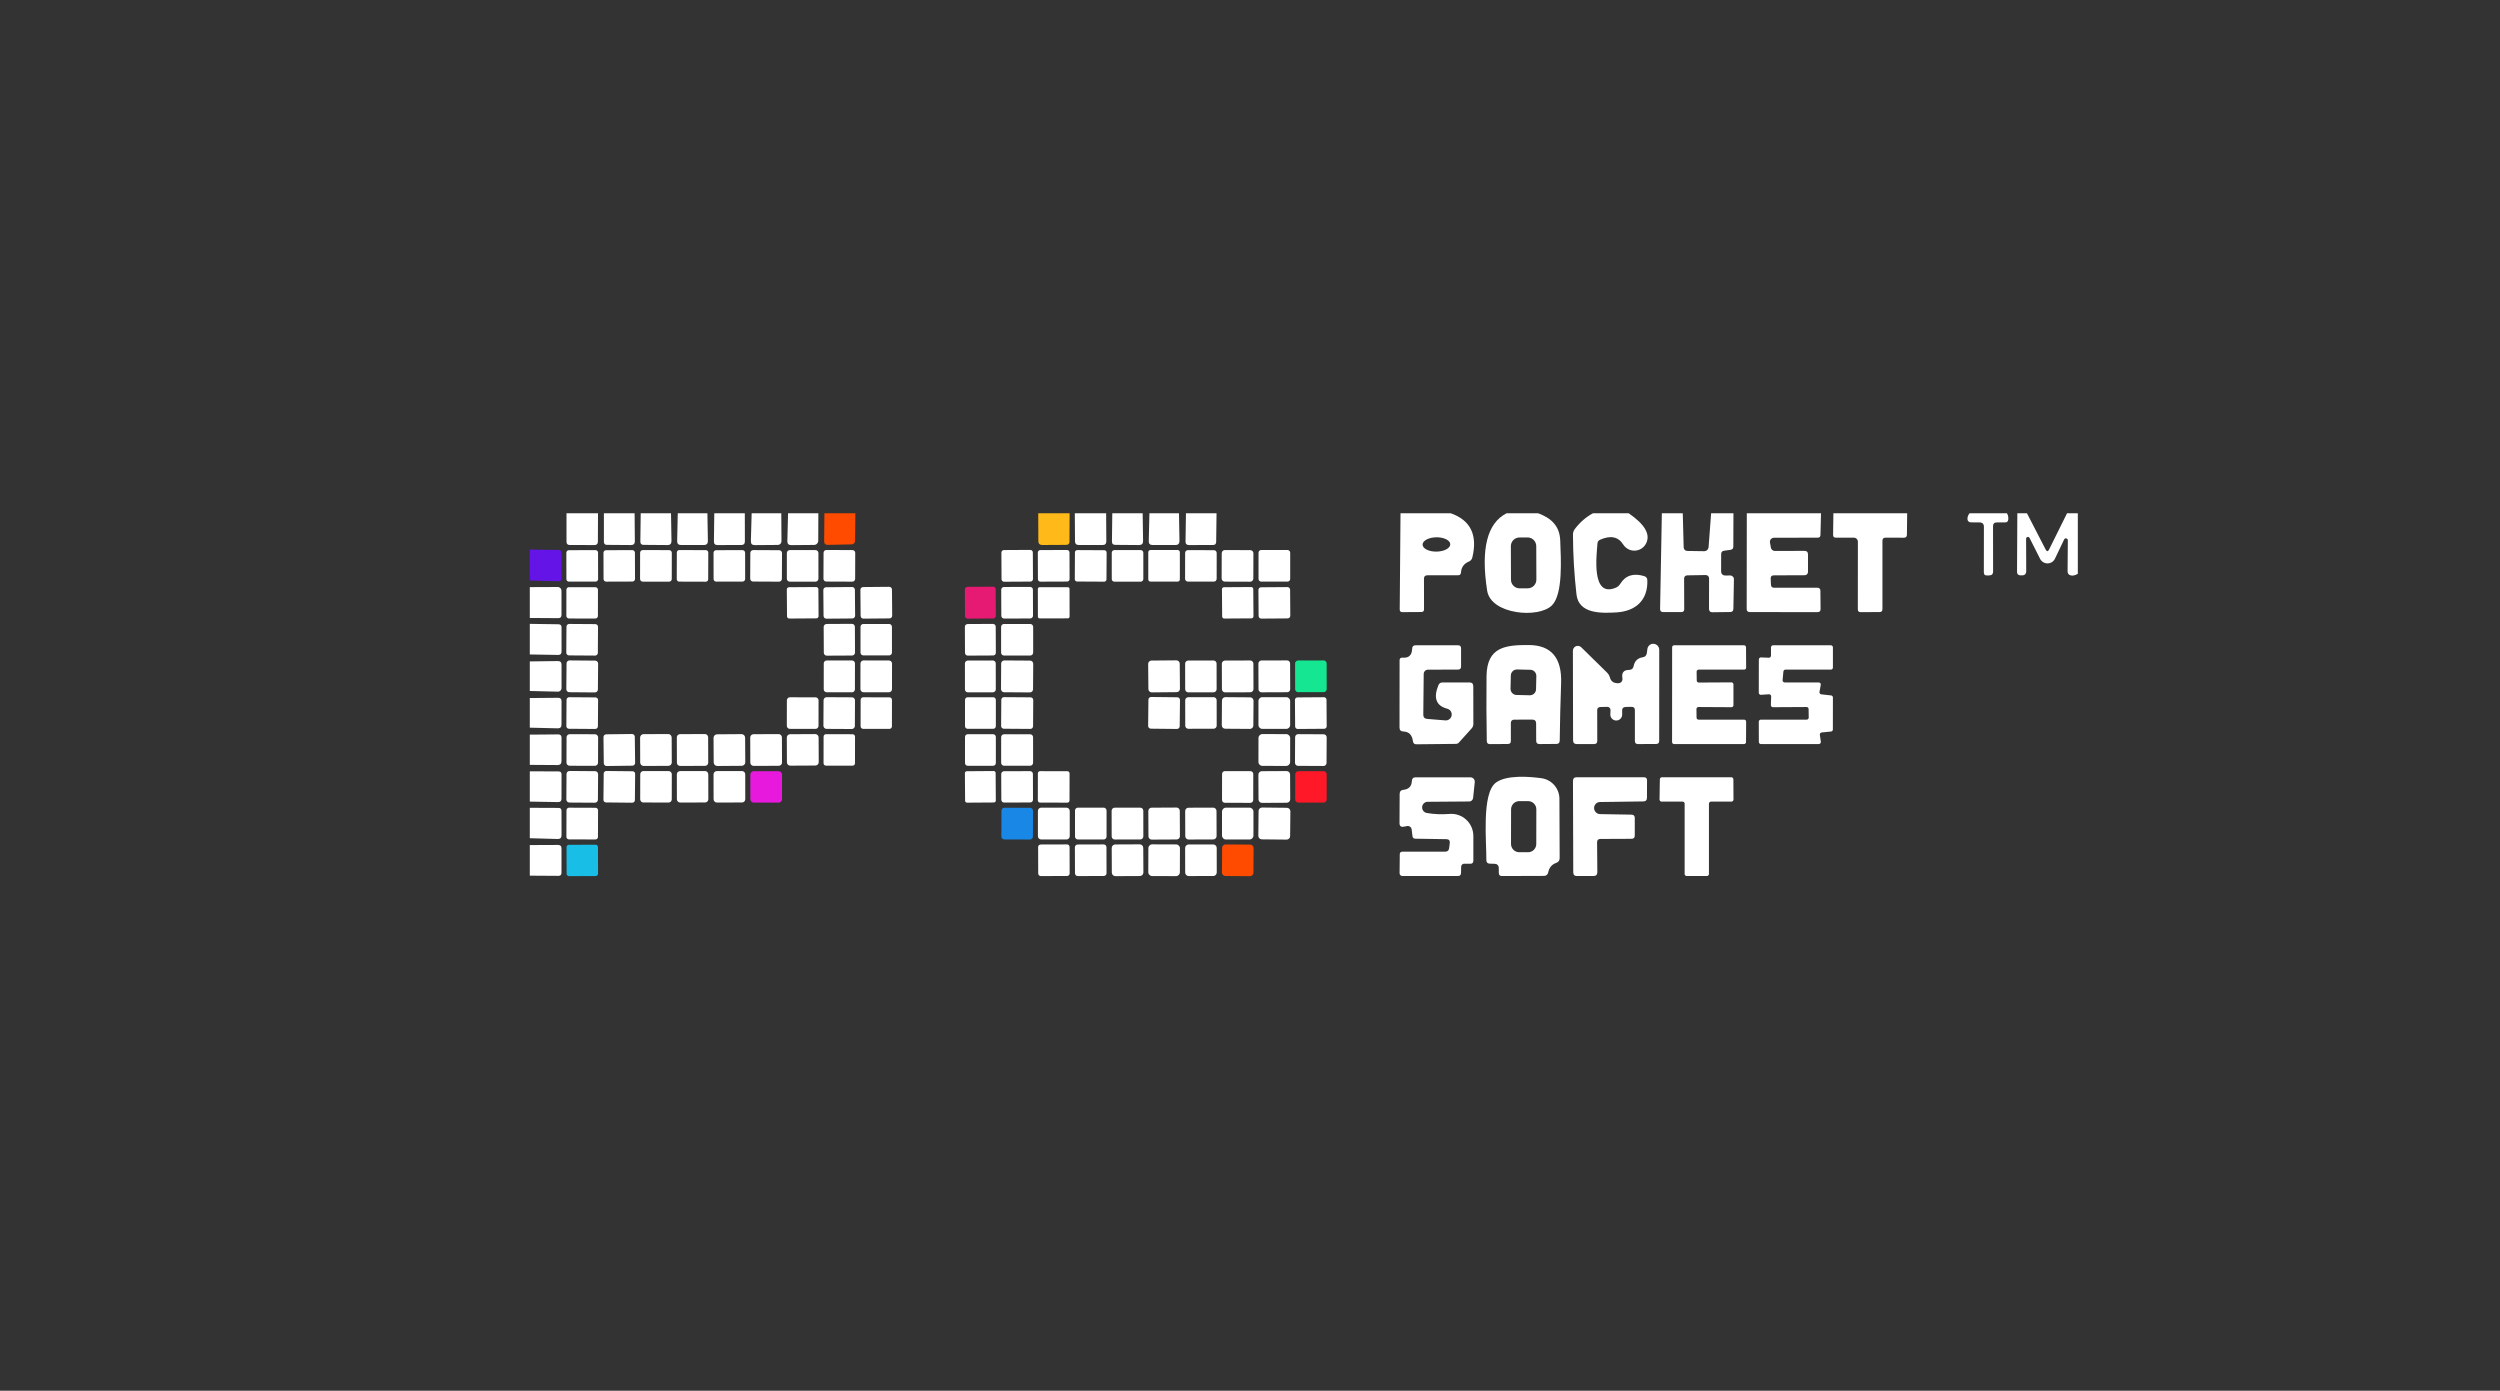 <svg width="151" height="84" viewBox="0 0 151 84" fill="none" xmlns="http://www.w3.org/2000/svg">
<rect x="0" y="0" width="151" height="84" fill="#333333" stroke="none"/>
<g clip-path="url(#clip0_75_23785)">
<path d="M34.217 31H36.12L36.112 32.712C36.112 32.852 36.043 32.921 35.904 32.921L34.41 32.918C34.281 32.915 34.217 32.85 34.217 32.723V31Z" fill="white"/>
<path d="M36.475 31H38.33L38.345 32.683C38.347 32.842 38.269 32.921 38.111 32.921L36.664 32.91C36.538 32.91 36.475 32.847 36.475 32.72V31Z" fill="white"/>
<path d="M38.699 31H40.529L40.558 32.672C40.56 32.841 40.479 32.924 40.313 32.921L38.874 32.91C38.74 32.91 38.674 32.843 38.677 32.709L38.699 31Z" fill="white"/>
<path d="M40.937 31H42.727L42.756 32.668C42.761 32.835 42.679 32.918 42.511 32.918H41.13C40.975 32.918 40.898 32.839 40.9 32.683L40.937 31Z" fill="white"/>
<path d="M43.143 31H44.987L44.991 32.698C44.991 32.844 44.918 32.918 44.772 32.918L43.337 32.921C43.191 32.921 43.119 32.849 43.121 32.705L43.143 31Z" fill="white"/>
<path d="M45.4 31H47.19L47.201 32.69C47.201 32.75 47.178 32.806 47.137 32.849C47.096 32.89 47.04 32.914 46.982 32.914L45.59 32.925C45.427 32.927 45.348 32.846 45.353 32.679L45.4 31Z" fill="white"/>
<path d="M47.599 31H49.429L49.422 32.661C49.421 32.728 49.394 32.793 49.346 32.84C49.298 32.888 49.234 32.914 49.166 32.914L47.789 32.925C47.631 32.925 47.553 32.846 47.556 32.687L47.599 31Z" fill="white"/>
<path d="M49.794 31H51.664L51.646 32.668C51.646 32.724 51.624 32.778 51.585 32.817C51.546 32.857 51.493 32.88 51.438 32.881L49.998 32.91C49.852 32.913 49.779 32.839 49.779 32.69L49.794 31Z" fill="#FF4B00"/>
<path d="M62.709 31H64.605L64.597 32.709C64.597 32.843 64.53 32.91 64.396 32.91L62.957 32.918C62.797 32.918 62.716 32.837 62.716 32.676L62.709 31Z" fill="#FFB919"/>
<path d="M64.919 31H66.811L66.822 32.694C66.822 32.843 66.748 32.918 66.599 32.918H65.16C65.007 32.918 64.93 32.841 64.93 32.687L64.919 31Z" fill="white"/>
<path d="M67.183 31H69.017L69.042 32.672C69.047 32.838 68.966 32.921 68.797 32.921L67.362 32.91C67.226 32.91 67.159 32.843 67.161 32.709L67.183 31Z" fill="white"/>
<path d="M69.425 31H71.211L71.24 32.668C71.243 32.835 71.161 32.918 70.996 32.918H69.615C69.457 32.918 69.38 32.839 69.385 32.683L69.425 31Z" fill="white"/>
<path d="M71.631 31H73.479L73.457 32.727C73.455 32.854 73.39 32.918 73.264 32.918L71.817 32.921C71.674 32.921 71.603 32.849 71.606 32.705L71.631 31Z" fill="white"/>
<path d="M84.591 31H87.622C88.82 31.42 89.256 32.31 88.93 33.669C88.9 33.789 88.83 33.872 88.718 33.919C88.423 34.041 88.265 34.262 88.243 34.582C88.233 34.692 88.174 34.747 88.064 34.747H86.219C86.078 34.747 86.008 34.818 86.008 34.96L86.011 36.801C86.011 36.911 85.957 36.966 85.847 36.966L84.704 36.973C84.594 36.973 84.541 36.918 84.543 36.808L84.591 31ZM87.596 32.873C87.596 32.816 87.573 32.76 87.53 32.708C87.488 32.656 87.425 32.609 87.347 32.571C87.269 32.531 87.176 32.501 87.075 32.48C86.973 32.46 86.864 32.45 86.754 32.452C86.644 32.454 86.536 32.466 86.434 32.489C86.333 32.513 86.242 32.546 86.164 32.587C86.087 32.628 86.026 32.677 85.985 32.73C85.944 32.783 85.923 32.84 85.924 32.896C85.924 32.953 85.947 33.009 85.99 33.061C86.032 33.113 86.095 33.16 86.173 33.199C86.251 33.238 86.344 33.269 86.445 33.289C86.547 33.309 86.656 33.319 86.766 33.317C86.876 33.316 86.984 33.303 87.086 33.28C87.187 33.257 87.279 33.224 87.356 33.182C87.433 33.141 87.494 33.093 87.535 33.039C87.576 32.986 87.597 32.93 87.596 32.873Z" fill="white"/>
<path d="M91 31H92.903C93.681 31.29 94.21 31.755 94.239 32.668C94.28 33.779 94.411 35.884 93.739 36.562C92.928 37.373 90.047 37.116 89.824 35.675C89.432 33.155 89.824 31.596 91 31ZM92.79 32.985C92.789 32.916 92.776 32.848 92.749 32.784C92.723 32.721 92.684 32.663 92.635 32.614C92.587 32.566 92.529 32.528 92.466 32.501C92.402 32.475 92.334 32.462 92.266 32.462L91.776 32.464C91.638 32.464 91.505 32.52 91.407 32.619C91.31 32.717 91.255 32.851 91.256 32.99L91.263 35.014C91.263 35.083 91.277 35.151 91.303 35.215C91.33 35.278 91.368 35.336 91.417 35.384C91.466 35.433 91.523 35.471 91.587 35.497C91.65 35.523 91.718 35.537 91.787 35.536L92.276 35.535C92.415 35.534 92.547 35.479 92.645 35.38C92.743 35.281 92.797 35.148 92.797 35.009L92.79 32.985Z" fill="white"/>
<path d="M96.219 31H98.371C99.347 31.67 99.699 32.276 99.426 32.819C99.363 32.945 99.267 33.053 99.15 33.13C99.031 33.207 98.895 33.252 98.754 33.259C98.614 33.266 98.473 33.235 98.348 33.17C98.223 33.105 98.117 33.008 98.042 32.888C97.745 32.417 97.28 32.32 96.647 32.599C96.547 32.643 96.493 32.72 96.486 32.83C96.439 33.512 96.092 36.126 97.589 35.499C97.706 35.45 97.797 35.372 97.863 35.264C98.175 34.758 98.654 34.602 99.302 34.795C99.431 34.832 99.497 34.917 99.499 35.052C99.539 36.229 98.82 36.911 97.651 36.988C96.713 37.046 95.35 37.083 95.219 35.899C95.082 34.698 95.012 33.497 95.007 32.294C95.007 32.17 95.043 32.057 95.116 31.957C95.428 31.544 95.796 31.225 96.219 31Z" fill="white"/>
<path d="M100.376 31H101.639L101.694 33.064C101.695 33.12 101.718 33.174 101.757 33.214C101.797 33.253 101.85 33.276 101.906 33.277L102.929 33.292C102.996 33.293 103.062 33.268 103.112 33.222C103.162 33.177 103.193 33.114 103.199 33.046L103.352 31H104.7L104.693 33.013C104.693 33.13 104.634 33.196 104.517 33.211L104.141 33.262C104.019 33.277 103.958 33.345 103.958 33.468L103.955 34.487C103.955 34.67 104.046 34.762 104.229 34.762L104.503 34.758C104.533 34.758 104.562 34.764 104.59 34.776C104.618 34.788 104.643 34.805 104.664 34.826C104.685 34.848 104.702 34.873 104.713 34.901C104.724 34.929 104.73 34.959 104.729 34.989L104.696 36.771C104.694 36.901 104.629 36.966 104.503 36.966L103.44 36.98C103.296 36.983 103.224 36.912 103.224 36.768L103.228 34.931C103.228 34.904 103.223 34.878 103.213 34.854C103.203 34.83 103.188 34.808 103.169 34.789C103.15 34.771 103.128 34.756 103.104 34.747C103.079 34.737 103.053 34.732 103.027 34.733L101.924 34.751C101.788 34.753 101.72 34.823 101.72 34.96L101.727 36.797C101.727 36.912 101.67 36.969 101.555 36.969H100.46C100.33 36.969 100.267 36.906 100.27 36.779L100.376 31Z" fill="white"/>
<path d="M105.507 31H109.989L109.956 32.313C109.953 32.42 109.899 32.474 109.792 32.474L107.144 32.481C107.109 32.481 107.074 32.489 107.042 32.504C107.01 32.519 106.982 32.54 106.96 32.567C106.937 32.594 106.921 32.626 106.911 32.66C106.902 32.694 106.9 32.729 106.906 32.764L106.961 33.075C106.97 33.132 106.999 33.183 107.043 33.22C107.086 33.257 107.141 33.277 107.198 33.277L108.988 33.273C109.132 33.273 109.203 33.345 109.203 33.49V34.546C109.203 34.598 109.183 34.648 109.146 34.686C109.109 34.723 109.059 34.744 109.006 34.744L107.14 34.751C107.006 34.751 106.943 34.817 106.95 34.949L106.965 35.316C106.972 35.438 107.035 35.499 107.155 35.499H109.784C109.806 35.498 109.828 35.502 109.848 35.511C109.869 35.519 109.887 35.531 109.903 35.546C109.918 35.561 109.931 35.58 109.939 35.6C109.948 35.62 109.952 35.642 109.952 35.664L109.963 36.79C109.963 36.912 109.902 36.973 109.781 36.973L105.694 36.969C105.565 36.969 105.5 36.906 105.5 36.779L105.507 31Z" fill="white"/>
<path d="M110.737 31H115.193L115.178 32.291C115.178 32.415 115.117 32.478 114.996 32.478L113.889 32.474C113.762 32.474 113.699 32.538 113.699 32.665V36.793C113.699 36.911 113.639 36.969 113.52 36.969L112.381 36.973C112.269 36.973 112.213 36.917 112.213 36.804L112.216 32.723C112.216 32.691 112.21 32.658 112.197 32.628C112.185 32.598 112.167 32.57 112.144 32.547C112.12 32.524 112.093 32.505 112.063 32.493C112.033 32.48 112.001 32.474 111.968 32.474H110.887C110.772 32.476 110.716 32.42 110.719 32.305L110.737 31Z" fill="white"/>
<path d="M118.962 31H121.219C121.287 31.112 121.314 31.24 121.299 31.381C121.287 31.496 121.224 31.554 121.109 31.554H120.609C120.456 31.554 120.379 31.631 120.379 31.785L120.383 34.524C120.383 34.67 120.31 34.747 120.164 34.755L120.017 34.758C119.888 34.766 119.824 34.703 119.824 34.571L119.828 31.821C119.828 31.645 119.739 31.556 119.561 31.554L119.028 31.55C118.977 31.549 118.928 31.528 118.892 31.492C118.856 31.456 118.835 31.407 118.834 31.356C118.832 31.224 118.874 31.105 118.962 31Z" fill="white"/>
<path d="M121.847 31H122.428L123.553 33.182C123.626 33.326 123.698 33.326 123.768 33.182L124.85 31H125.5V34.659C125.344 34.75 125.206 34.783 125.087 34.758C124.948 34.729 124.88 34.642 124.882 34.498L124.897 32.635C124.897 32.608 124.889 32.582 124.872 32.561C124.856 32.54 124.832 32.525 124.806 32.519C124.78 32.513 124.753 32.516 124.729 32.528C124.705 32.54 124.686 32.56 124.674 32.584L124.119 33.746C124.079 33.83 124.016 33.901 123.937 33.951C123.859 34.001 123.768 34.028 123.675 34.029C123.582 34.03 123.491 34.006 123.411 33.958C123.332 33.91 123.267 33.84 123.224 33.757L122.585 32.492C122.574 32.47 122.556 32.451 122.533 32.441C122.51 32.43 122.485 32.427 122.46 32.433C122.436 32.439 122.414 32.454 122.399 32.474C122.384 32.494 122.376 32.519 122.377 32.544L122.384 34.531C122.384 34.589 122.361 34.645 122.32 34.687C122.279 34.728 122.223 34.751 122.165 34.751H122.037C121.898 34.751 121.829 34.68 121.829 34.538L121.847 31Z" fill="white"/>
<path d="M32 33.196L33.717 33.215C33.848 33.215 33.914 33.281 33.914 33.413L33.917 34.938C33.917 35.053 33.86 35.109 33.746 35.107L32 35.063V33.196Z" fill="#6414E6"/>
<path d="M35.972 33.228L34.358 33.231C34.275 33.231 34.208 33.298 34.208 33.381L34.211 34.98C34.211 35.063 34.278 35.13 34.361 35.13L35.975 35.127C36.058 35.127 36.125 35.06 36.125 34.977L36.122 33.378C36.122 33.295 36.055 33.228 35.972 33.228Z" fill="white"/>
<path d="M38.191 33.227L36.606 33.232C36.52 33.232 36.45 33.303 36.45 33.39L36.455 34.974C36.456 35.061 36.526 35.132 36.613 35.131L38.198 35.126C38.285 35.126 38.355 35.055 38.355 34.968L38.349 33.384C38.349 33.297 38.278 33.226 38.191 33.227Z" fill="white"/>
<path d="M40.416 33.227L38.824 33.224C38.735 33.224 38.663 33.296 38.663 33.385L38.66 34.969C38.66 35.058 38.732 35.131 38.821 35.131L40.413 35.134C40.502 35.134 40.574 35.062 40.574 34.973L40.577 33.389C40.577 33.3 40.505 33.227 40.416 33.227Z" fill="white"/>
<path d="M42.635 33.229L41.028 33.223C40.947 33.223 40.882 33.288 40.881 33.369L40.876 34.982C40.875 35.063 40.941 35.129 41.021 35.13L42.628 35.135C42.709 35.136 42.775 35.07 42.775 34.989L42.781 33.376C42.781 33.295 42.716 33.229 42.635 33.229Z" fill="white"/>
<path d="M44.847 33.228L43.255 33.231C43.168 33.231 43.098 33.301 43.098 33.389L43.101 34.973C43.101 35.06 43.171 35.13 43.258 35.13L44.85 35.127C44.937 35.127 45.007 35.056 45.007 34.969L45.005 33.385C45.004 33.298 44.934 33.228 44.847 33.228Z" fill="white"/>
<path d="M47.063 33.233L45.493 33.225C45.398 33.225 45.321 33.301 45.32 33.397L45.312 34.951C45.312 35.047 45.388 35.124 45.483 35.125L47.053 35.133C47.148 35.133 47.226 35.057 47.226 34.961L47.234 33.407C47.235 33.312 47.158 33.234 47.063 33.233Z" fill="white"/>
<path d="M49.258 33.226H47.702C47.605 33.226 47.526 33.304 47.526 33.402V34.956C47.526 35.053 47.605 35.132 47.702 35.132H49.258C49.354 35.132 49.433 35.053 49.433 34.956V33.402C49.433 33.304 49.354 33.226 49.258 33.226Z" fill="white"/>
<path d="M51.489 33.225L49.911 33.219C49.818 33.219 49.743 33.294 49.743 33.387L49.737 34.957C49.737 35.05 49.812 35.126 49.904 35.126L51.482 35.132C51.575 35.132 51.651 35.057 51.651 34.963L51.656 33.394C51.657 33.301 51.582 33.225 51.489 33.225Z" fill="white"/>
<path d="M62.229 33.214L60.637 33.223C60.552 33.223 60.484 33.292 60.484 33.377L60.493 34.983C60.493 35.068 60.562 35.137 60.647 35.137L62.239 35.128C62.324 35.128 62.392 35.058 62.392 34.973L62.383 33.367C62.383 33.282 62.314 33.214 62.229 33.214Z" fill="white"/>
<path d="M64.448 33.219L62.833 33.225C62.751 33.225 62.684 33.293 62.684 33.376L62.69 34.982C62.69 35.065 62.757 35.132 62.84 35.132L64.454 35.126C64.537 35.126 64.604 35.058 64.603 34.975L64.598 33.369C64.598 33.286 64.53 33.219 64.448 33.219Z" fill="white"/>
<path d="M66.702 33.234L65.066 33.225C64.989 33.225 64.926 33.287 64.926 33.364L64.918 34.984C64.917 35.061 64.979 35.124 65.056 35.124L66.692 35.133C66.769 35.133 66.831 35.071 66.831 34.994L66.84 33.374C66.84 33.297 66.778 33.234 66.702 33.234Z" fill="white"/>
<path d="M68.9 33.226H67.307C67.221 33.226 67.15 33.296 67.15 33.383V34.975C67.15 35.062 67.221 35.132 67.307 35.132H68.9C68.987 35.132 69.057 35.062 69.057 34.975V33.383C69.057 33.296 68.987 33.226 68.9 33.226Z" fill="white"/>
<path d="M71.132 33.222H69.488C69.415 33.222 69.356 33.281 69.356 33.354V34.997C69.356 35.069 69.415 35.129 69.488 35.129H71.132C71.204 35.129 71.263 35.069 71.263 34.997V33.354C71.263 33.281 71.204 33.222 71.132 33.222Z" fill="white"/>
<path d="M73.32 33.231L71.75 33.228C71.657 33.228 71.582 33.303 71.582 33.396L71.579 34.958C71.579 35.052 71.654 35.127 71.747 35.127L73.317 35.13C73.41 35.13 73.485 35.055 73.486 34.962L73.488 33.4C73.488 33.307 73.413 33.231 73.32 33.231Z" fill="white"/>
<path d="M75.517 33.228L73.983 33.223C73.878 33.223 73.793 33.308 73.792 33.413L73.787 34.938C73.787 35.044 73.871 35.129 73.976 35.13L75.51 35.135C75.615 35.136 75.701 35.05 75.701 34.945L75.706 33.42C75.707 33.315 75.622 33.229 75.517 33.228Z" fill="white"/>
<path d="M77.768 33.222H76.175C76.087 33.222 76.015 33.294 76.015 33.383V34.967C76.015 35.056 76.087 35.129 76.175 35.129H77.768C77.856 35.129 77.928 35.056 77.928 34.967V33.383C77.928 33.294 77.856 33.222 77.768 33.222Z" fill="white"/>
<path d="M32 37.325V35.462L33.684 35.455C33.714 35.455 33.744 35.461 33.772 35.473C33.8 35.484 33.825 35.501 33.846 35.523C33.868 35.544 33.885 35.57 33.896 35.598C33.908 35.626 33.914 35.656 33.914 35.686V37.138C33.914 37.273 33.848 37.339 33.717 37.336L32 37.325Z" fill="white"/>
<path d="M35.96 35.467L34.368 35.465C34.281 35.465 34.211 35.535 34.211 35.622L34.208 37.199C34.208 37.286 34.278 37.356 34.365 37.357L35.957 37.359C36.044 37.36 36.114 37.289 36.114 37.202L36.117 35.625C36.117 35.538 36.047 35.468 35.96 35.467Z" fill="white"/>
<path d="M49.295 35.457L47.659 35.468C47.584 35.469 47.524 35.53 47.524 35.605L47.536 37.225C47.536 37.3 47.597 37.361 47.672 37.36L49.308 37.349C49.383 37.348 49.443 37.287 49.442 37.212L49.431 35.591C49.43 35.516 49.369 35.456 49.295 35.457Z" fill="white"/>
<path d="M51.466 35.456L49.895 35.469C49.803 35.47 49.728 35.546 49.729 35.639L49.743 37.201C49.743 37.294 49.819 37.369 49.912 37.368L51.483 37.355C51.575 37.354 51.65 37.278 51.649 37.185L51.636 35.623C51.635 35.529 51.559 35.455 51.466 35.456Z" fill="white"/>
<path d="M53.709 35.444L52.131 35.458C52.04 35.459 51.967 35.534 51.968 35.625L51.982 37.201C51.983 37.292 52.057 37.366 52.148 37.365L53.725 37.351C53.816 37.35 53.889 37.276 53.888 37.185L53.875 35.608C53.874 35.517 53.8 35.444 53.709 35.444Z" fill="white"/>
<path d="M59.977 35.435L58.436 35.446C58.347 35.446 58.276 35.519 58.276 35.608L58.288 37.207C58.288 37.296 58.361 37.368 58.45 37.367L59.991 37.356C60.08 37.355 60.151 37.283 60.15 37.194L60.139 35.595C60.139 35.506 60.066 35.434 59.977 35.435Z" fill="#E61973"/>
<path d="M62.219 35.449L60.642 35.454C60.549 35.454 60.474 35.53 60.474 35.623L60.48 37.193C60.48 37.286 60.556 37.361 60.648 37.361L62.226 37.355C62.319 37.355 62.394 37.279 62.394 37.186L62.388 35.617C62.388 35.523 62.312 35.448 62.219 35.449Z" fill="white"/>
<path d="M64.493 35.465L62.791 35.468C62.733 35.468 62.686 35.515 62.686 35.574L62.689 37.246C62.689 37.305 62.736 37.352 62.795 37.352L64.497 37.349C64.555 37.349 64.603 37.301 64.603 37.243L64.6 35.571C64.6 35.512 64.552 35.465 64.493 35.465Z" fill="white"/>
<path d="M75.573 35.457L73.93 35.468C73.861 35.469 73.806 35.525 73.806 35.594L73.818 37.236C73.818 37.305 73.874 37.361 73.943 37.36L75.587 37.349C75.655 37.348 75.71 37.292 75.71 37.223L75.698 35.58C75.698 35.511 75.642 35.456 75.573 35.457Z" fill="white"/>
<path d="M77.761 35.46L76.168 35.471C76.08 35.472 76.008 35.545 76.009 35.634L76.02 37.203C76.02 37.292 76.093 37.364 76.182 37.364L77.774 37.352C77.863 37.352 77.934 37.279 77.934 37.19L77.923 35.621C77.922 35.532 77.85 35.46 77.761 35.46Z" fill="white"/>
<path d="M32 39.529V37.681L33.735 37.706C33.857 37.709 33.917 37.77 33.917 37.89V39.356C33.917 39.493 33.849 39.56 33.713 39.558L32 39.529Z" fill="white"/>
<path d="M35.958 37.697L34.38 37.686C34.289 37.686 34.215 37.759 34.215 37.85L34.204 39.419C34.203 39.511 34.276 39.585 34.367 39.586L35.945 39.597C36.035 39.597 36.11 39.524 36.11 39.433L36.121 37.863C36.122 37.772 36.049 37.698 35.958 37.697Z" fill="white"/>
<path d="M51.455 37.68L49.928 37.688C49.829 37.689 49.749 37.77 49.75 37.869L49.758 39.423C49.759 39.523 49.839 39.603 49.938 39.602L51.465 39.594C51.563 39.594 51.643 39.513 51.643 39.414L51.635 37.859C51.634 37.76 51.553 37.68 51.455 37.68Z" fill="white"/>
<path d="M53.702 37.688H52.146C52.051 37.688 51.975 37.765 51.975 37.86V39.415C51.975 39.51 52.051 39.587 52.146 39.587H53.702C53.797 39.587 53.874 39.51 53.874 39.415V37.86C53.874 37.765 53.797 37.688 53.702 37.688Z" fill="white"/>
<path d="M59.976 37.684L58.442 37.692C58.351 37.693 58.278 37.767 58.278 37.858L58.286 39.434C58.287 39.526 58.361 39.599 58.452 39.599L59.986 39.591C60.076 39.59 60.15 39.516 60.149 39.425L60.141 37.848C60.14 37.757 60.066 37.684 59.976 37.684Z" fill="white"/>
<path d="M62.227 37.688H60.642C60.545 37.688 60.467 37.767 60.467 37.864V39.419C60.467 39.516 60.545 39.595 60.642 39.595H62.227C62.324 39.595 62.403 39.516 62.403 39.419V37.864C62.403 37.767 62.324 37.688 62.227 37.688Z" fill="white"/>
<path d="M85.992 40.706L85.967 43.162C85.964 43.321 86.043 43.408 86.204 43.423L87.281 43.511C87.373 43.522 87.465 43.498 87.539 43.443C87.613 43.388 87.663 43.306 87.679 43.215C87.694 43.124 87.674 43.03 87.623 42.953C87.571 42.877 87.492 42.823 87.402 42.803C86.745 42.627 86.569 42.158 86.876 41.395C86.922 41.278 87.007 41.219 87.132 41.219H88.753C88.909 41.219 88.987 41.297 88.987 41.454L88.991 43.727C88.991 43.828 88.953 43.925 88.885 43.998L88.114 44.853C88.092 44.877 88.066 44.896 88.036 44.91C88.007 44.923 87.975 44.93 87.942 44.93L85.547 44.955C85.427 44.955 85.359 44.895 85.342 44.776C85.296 44.392 85.102 44.194 84.761 44.182C84.608 44.177 84.531 44.097 84.531 43.943L84.535 39.884C84.535 39.767 84.595 39.713 84.714 39.723C85.091 39.755 85.285 39.573 85.295 39.177C85.299 39.042 85.369 38.975 85.503 38.975H88.067C88.189 38.975 88.249 39.037 88.249 39.162V40.255C88.249 40.379 88.189 40.442 88.067 40.442L86.248 40.449C86.181 40.449 86.116 40.476 86.068 40.524C86.02 40.572 85.993 40.637 85.992 40.706Z" fill="white"/>
<path d="M91.256 43.654V44.754C91.258 44.876 91.197 44.937 91.073 44.937L89.992 44.944C89.868 44.944 89.805 44.882 89.802 44.757C89.778 43.445 89.773 42.137 89.787 40.834C89.809 39.059 90.953 38.953 92.352 38.96C93.7 38.97 94.347 39.741 94.291 41.274C94.249 42.425 94.222 43.579 94.207 44.735C94.204 44.865 94.139 44.931 94.01 44.933L92.987 44.941C92.853 44.943 92.786 44.877 92.786 44.743L92.782 43.701C92.782 43.542 92.703 43.463 92.545 43.463L91.438 43.467C91.39 43.467 91.344 43.486 91.309 43.521C91.275 43.556 91.256 43.604 91.256 43.654ZM92.795 40.833C92.796 40.785 92.788 40.736 92.77 40.691C92.752 40.646 92.726 40.604 92.693 40.569C92.659 40.534 92.619 40.506 92.575 40.486C92.531 40.466 92.483 40.456 92.434 40.455L91.631 40.436C91.533 40.434 91.439 40.471 91.368 40.539C91.297 40.607 91.256 40.7 91.254 40.798L91.236 41.597C91.235 41.646 91.243 41.694 91.261 41.74C91.278 41.785 91.305 41.826 91.338 41.861C91.371 41.897 91.412 41.925 91.456 41.944C91.5 41.964 91.548 41.975 91.596 41.976L92.4 41.994C92.498 41.996 92.592 41.96 92.663 41.892C92.734 41.824 92.775 41.731 92.777 41.632L92.795 40.833Z" fill="white"/>
<path d="M98.542 42.693L98.202 42.7C98.039 42.705 97.964 42.788 97.976 42.95C97.983 43.067 97.983 43.154 97.976 43.21C97.963 43.301 97.916 43.384 97.844 43.441C97.773 43.499 97.682 43.526 97.59 43.518C97.499 43.51 97.414 43.468 97.353 43.398C97.293 43.33 97.26 43.24 97.264 43.148L97.275 42.895C97.276 42.868 97.272 42.842 97.263 42.817C97.254 42.792 97.239 42.769 97.221 42.75C97.202 42.731 97.18 42.716 97.155 42.706C97.13 42.697 97.104 42.692 97.078 42.693L96.661 42.704C96.534 42.709 96.471 42.775 96.471 42.902L96.475 44.75C96.475 44.877 96.41 44.941 96.281 44.941H95.24C95.089 44.941 95.014 44.865 95.014 44.713L95.003 39.305C95.003 39.247 95.021 39.19 95.053 39.142C95.085 39.094 95.13 39.056 95.183 39.033C95.237 39.011 95.295 39.004 95.352 39.015C95.409 39.025 95.462 39.052 95.503 39.092L97.055 40.614C97.146 40.702 97.208 40.807 97.242 40.929C97.305 41.164 97.478 41.276 97.76 41.267C97.796 41.265 97.83 41.256 97.861 41.24C97.892 41.224 97.92 41.202 97.942 41.175C97.964 41.147 97.98 41.115 97.989 41.081C97.998 41.047 98 41.012 97.994 40.977C97.936 40.637 98.065 40.466 98.381 40.464C98.544 40.464 98.642 40.384 98.674 40.225C98.734 39.922 98.915 39.748 99.214 39.701C99.365 39.679 99.45 39.592 99.47 39.441L99.503 39.195C99.514 39.105 99.56 39.023 99.63 38.965C99.7 38.908 99.789 38.88 99.879 38.886C99.97 38.892 100.055 38.932 100.118 38.998C100.181 39.064 100.217 39.152 100.218 39.243L100.215 44.746C100.215 44.873 100.153 44.937 100.029 44.937L98.933 44.941C98.809 44.941 98.747 44.878 98.747 44.754V42.895C98.747 42.758 98.678 42.691 98.542 42.693Z" fill="white"/>
<path d="M102.593 43.467H105.347C105.379 43.467 105.409 43.48 105.432 43.502C105.455 43.525 105.467 43.556 105.467 43.588L105.46 44.82C105.46 44.836 105.457 44.851 105.451 44.866C105.445 44.881 105.436 44.894 105.425 44.905C105.413 44.917 105.4 44.925 105.386 44.932C105.371 44.938 105.355 44.941 105.339 44.941H101.114C101.082 44.941 101.051 44.928 101.028 44.905C101.006 44.883 100.993 44.852 100.993 44.82L100.997 39.096C100.997 39.064 101.01 39.033 101.032 39.011C101.055 38.988 101.085 38.975 101.117 38.975H105.339C105.371 38.975 105.402 38.988 105.425 39.011C105.447 39.033 105.46 39.064 105.46 39.096L105.467 40.324C105.467 40.356 105.455 40.387 105.432 40.41C105.409 40.433 105.379 40.445 105.347 40.445H102.597C102.565 40.445 102.534 40.458 102.511 40.481C102.489 40.504 102.476 40.534 102.476 40.566L102.483 41.105C102.483 41.138 102.496 41.168 102.519 41.191C102.541 41.214 102.572 41.226 102.604 41.226L104.58 41.215C104.596 41.215 104.611 41.219 104.626 41.225C104.641 41.231 104.654 41.24 104.665 41.251C104.676 41.262 104.685 41.275 104.691 41.29C104.697 41.305 104.7 41.321 104.7 41.336V42.594C104.7 42.61 104.697 42.626 104.691 42.64C104.685 42.655 104.676 42.668 104.665 42.68C104.654 42.691 104.641 42.7 104.626 42.706C104.611 42.712 104.596 42.715 104.58 42.715L102.586 42.704C102.569 42.704 102.553 42.707 102.539 42.714C102.524 42.72 102.51 42.729 102.499 42.741C102.488 42.752 102.479 42.766 102.473 42.781C102.467 42.796 102.465 42.813 102.465 42.829L102.472 43.349C102.473 43.381 102.486 43.411 102.509 43.433C102.531 43.455 102.562 43.467 102.593 43.467Z" fill="white"/>
<path d="M106.968 39.602V39.1C106.968 39.067 106.981 39.035 107.005 39.012C107.028 38.988 107.059 38.975 107.092 38.975H110.584C110.617 38.975 110.649 38.988 110.672 39.012C110.695 39.035 110.708 39.067 110.708 39.1V40.321C110.708 40.354 110.695 40.386 110.672 40.409C110.649 40.432 110.617 40.445 110.584 40.445H107.841C107.81 40.445 107.78 40.457 107.757 40.478C107.734 40.499 107.72 40.528 107.717 40.559L107.669 41.083C107.668 41.101 107.67 41.118 107.676 41.135C107.681 41.151 107.69 41.166 107.702 41.179C107.713 41.192 107.728 41.202 107.743 41.209C107.759 41.216 107.776 41.219 107.794 41.219H109.85C109.868 41.219 109.886 41.223 109.903 41.23C109.92 41.238 109.935 41.249 109.947 41.263C109.958 41.277 109.967 41.294 109.972 41.311C109.977 41.329 109.977 41.348 109.974 41.366L109.897 41.791C109.894 41.808 109.895 41.825 109.899 41.842C109.903 41.859 109.91 41.875 109.92 41.889C109.93 41.902 109.944 41.914 109.958 41.922C109.973 41.931 109.99 41.936 110.007 41.938L110.599 42.004C110.629 42.007 110.657 42.022 110.677 42.045C110.697 42.068 110.708 42.098 110.708 42.128L110.705 44.061C110.705 44.092 110.693 44.122 110.672 44.145C110.651 44.168 110.622 44.183 110.591 44.185L110.029 44.24C110.012 44.242 109.996 44.247 109.981 44.256C109.967 44.264 109.954 44.275 109.944 44.288C109.933 44.302 109.926 44.317 109.922 44.333C109.918 44.35 109.917 44.367 109.919 44.383L109.978 44.798C109.98 44.816 109.979 44.834 109.974 44.851C109.969 44.868 109.96 44.884 109.949 44.898C109.937 44.912 109.922 44.922 109.906 44.93C109.889 44.937 109.872 44.941 109.854 44.941H106.358C106.325 44.941 106.294 44.928 106.27 44.904C106.247 44.881 106.234 44.849 106.234 44.816L106.23 43.591C106.23 43.558 106.244 43.527 106.267 43.503C106.29 43.48 106.322 43.467 106.355 43.467H109.123C109.156 43.467 109.188 43.454 109.211 43.43C109.234 43.407 109.247 43.375 109.247 43.342L109.24 42.829C109.24 42.796 109.227 42.764 109.204 42.741C109.18 42.717 109.149 42.704 109.116 42.704L107.085 42.715C107.068 42.715 107.052 42.712 107.037 42.705C107.021 42.699 107.008 42.689 106.996 42.677C106.984 42.665 106.975 42.651 106.969 42.636C106.963 42.62 106.96 42.603 106.961 42.587L106.979 42.062C106.98 42.045 106.977 42.027 106.97 42.011C106.963 41.995 106.953 41.98 106.94 41.968C106.928 41.956 106.912 41.946 106.896 41.941C106.879 41.935 106.862 41.932 106.844 41.934L106.362 41.967C106.345 41.968 106.328 41.966 106.312 41.96C106.296 41.954 106.282 41.945 106.269 41.933C106.257 41.922 106.247 41.907 106.241 41.892C106.234 41.876 106.23 41.859 106.23 41.842L106.234 39.829C106.235 39.813 106.238 39.797 106.245 39.782C106.252 39.767 106.261 39.754 106.273 39.742C106.285 39.731 106.299 39.722 106.314 39.717C106.329 39.711 106.346 39.708 106.362 39.708L106.837 39.727C106.854 39.728 106.871 39.725 106.887 39.719C106.902 39.714 106.917 39.705 106.929 39.693C106.942 39.681 106.951 39.667 106.958 39.652C106.965 39.636 106.968 39.619 106.968 39.602Z" fill="white"/>
<path d="M32 41.736V39.95L33.698 39.928C33.844 39.928 33.917 40.002 33.917 40.148V41.564C33.917 41.592 33.911 41.621 33.9 41.647C33.888 41.673 33.872 41.697 33.852 41.717C33.831 41.737 33.807 41.752 33.781 41.762C33.755 41.772 33.727 41.777 33.698 41.776L32 41.736Z" fill="white"/>
<path d="M35.949 39.902L34.401 39.889C34.302 39.888 34.221 39.967 34.22 40.067L34.206 41.629C34.206 41.728 34.285 41.809 34.384 41.81L35.932 41.823C36.031 41.824 36.112 41.745 36.113 41.645L36.127 40.083C36.127 39.984 36.048 39.903 35.949 39.902Z" fill="white"/>
<path d="M51.462 39.893L49.935 39.891C49.836 39.89 49.756 39.971 49.755 40.07L49.753 41.632C49.753 41.731 49.833 41.812 49.931 41.812L51.458 41.815C51.557 41.815 51.637 41.734 51.637 41.635L51.64 40.073C51.64 39.974 51.56 39.893 51.462 39.893Z" fill="white"/>
<path d="M53.693 39.893L52.159 39.89C52.056 39.89 51.972 39.974 51.972 40.077L51.97 41.624C51.969 41.727 52.053 41.811 52.156 41.812L53.69 41.814C53.792 41.814 53.876 41.731 53.876 41.628L53.879 40.08C53.879 39.977 53.796 39.893 53.693 39.893Z" fill="white"/>
<path d="M59.968 39.894L58.456 39.897C58.359 39.897 58.28 39.976 58.281 40.073L58.283 41.642C58.283 41.739 58.362 41.818 58.459 41.818L59.971 41.815C60.068 41.815 60.146 41.736 60.146 41.639L60.143 40.07C60.143 39.972 60.065 39.894 59.968 39.894Z" fill="white"/>
<path d="M62.218 39.901L60.663 39.89C60.558 39.889 60.472 39.974 60.471 40.079L60.461 41.619C60.46 41.725 60.544 41.811 60.649 41.811L62.205 41.822C62.31 41.823 62.396 41.738 62.396 41.633L62.407 40.093C62.408 39.988 62.323 39.902 62.218 39.901Z" fill="white"/>
<path d="M71.053 39.885L69.549 39.898C69.438 39.899 69.348 39.99 69.349 40.102L69.363 41.62C69.364 41.731 69.454 41.821 69.565 41.82L71.07 41.806C71.181 41.806 71.27 41.714 71.269 41.603L71.256 40.085C71.255 39.974 71.164 39.884 71.053 39.885Z" fill="white"/>
<path d="M73.295 39.894L71.768 39.897C71.665 39.897 71.582 39.981 71.582 40.084L71.585 41.631C71.585 41.735 71.669 41.818 71.772 41.818L73.298 41.815C73.401 41.815 73.484 41.731 73.484 41.628L73.482 40.081C73.481 39.977 73.398 39.894 73.295 39.894Z" fill="white"/>
<path d="M75.511 39.893L73.991 39.898C73.885 39.898 73.798 39.986 73.799 40.093L73.804 41.626C73.804 41.733 73.891 41.82 73.998 41.819L75.517 41.814C75.624 41.814 75.711 41.726 75.71 41.619L75.705 40.086C75.705 39.979 75.618 39.892 75.511 39.893Z" fill="white"/>
<path d="M77.739 39.889L76.19 39.894C76.09 39.895 76.008 39.977 76.008 40.078L76.014 41.633C76.014 41.734 76.096 41.816 76.197 41.816L77.746 41.81C77.847 41.81 77.928 41.728 77.928 41.626L77.922 40.072C77.922 39.97 77.84 39.889 77.739 39.889Z" fill="white"/>
<path d="M79.95 39.89L78.402 39.893C78.303 39.893 78.223 39.974 78.223 40.073L78.226 41.628C78.226 41.727 78.306 41.807 78.405 41.807L79.954 41.804C80.052 41.804 80.132 41.724 80.132 41.624L80.129 40.07C80.129 39.97 80.049 39.89 79.95 39.89Z" fill="#14E691"/>
<path d="M32 43.951V42.161L33.713 42.147C33.849 42.147 33.917 42.215 33.917 42.352L33.914 43.767C33.914 43.921 33.837 43.996 33.684 43.991L32 43.951Z" fill="white"/>
<path d="M35.965 42.123L34.38 42.112C34.292 42.111 34.219 42.183 34.219 42.272L34.208 43.856C34.207 43.945 34.278 44.018 34.367 44.018L35.952 44.029C36.041 44.03 36.113 43.958 36.114 43.869L36.125 42.285C36.126 42.196 36.054 42.123 35.965 42.123Z" fill="white"/>
<path d="M49.259 42.119L47.71 42.116C47.609 42.116 47.527 42.198 47.527 42.299L47.524 43.839C47.524 43.94 47.606 44.023 47.707 44.023L49.255 44.025C49.356 44.026 49.438 43.944 49.438 43.842L49.441 42.302C49.441 42.201 49.359 42.119 49.259 42.119Z" fill="white"/>
<path d="M51.457 42.118L49.93 42.11C49.828 42.109 49.744 42.192 49.743 42.296L49.735 43.836C49.735 43.939 49.818 44.023 49.92 44.024L51.447 44.032C51.55 44.032 51.634 43.949 51.634 43.846L51.642 42.306C51.643 42.202 51.56 42.118 51.457 42.118Z" fill="white"/>
<path d="M53.722 42.119L52.137 42.116C52.052 42.116 51.983 42.185 51.983 42.27L51.98 43.868C51.98 43.953 52.049 44.023 52.133 44.023L53.719 44.025C53.803 44.026 53.872 43.957 53.872 43.872L53.875 42.273C53.875 42.188 53.807 42.119 53.722 42.119Z" fill="white"/>
<path d="M59.988 42.114H58.447C58.358 42.114 58.286 42.186 58.286 42.275V43.859C58.286 43.948 58.358 44.02 58.447 44.02H59.988C60.077 44.02 60.149 43.948 60.149 43.859V42.275C60.149 42.186 60.077 42.114 59.988 42.114Z" fill="white"/>
<path d="M62.248 42.119L60.641 42.108C60.552 42.107 60.48 42.179 60.479 42.268L60.468 43.852C60.468 43.941 60.539 44.014 60.628 44.015L62.235 44.026C62.324 44.027 62.396 43.955 62.397 43.866L62.408 42.282C62.408 42.193 62.337 42.12 62.248 42.119Z" fill="white"/>
<path d="M71.108 42.115L69.531 42.098C69.44 42.097 69.365 42.17 69.365 42.261L69.348 43.845C69.347 43.937 69.42 44.011 69.511 44.012L71.088 44.029C71.179 44.03 71.253 43.956 71.254 43.865L71.271 42.282C71.272 42.19 71.199 42.116 71.108 42.115Z" fill="white"/>
<path d="M73.299 42.109L71.772 42.111C71.669 42.111 71.586 42.195 71.586 42.299L71.589 43.831C71.589 43.934 71.673 44.018 71.775 44.018L73.302 44.015C73.405 44.015 73.488 43.931 73.488 43.828L73.486 42.295C73.485 42.192 73.402 42.108 73.299 42.109Z" fill="white"/>
<path d="M75.51 42.119L74.012 42.108C73.899 42.108 73.807 42.199 73.806 42.312L73.796 43.808C73.795 43.922 73.886 44.014 73.999 44.015L75.496 44.026C75.609 44.026 75.701 43.935 75.702 43.822L75.713 42.326C75.713 42.212 75.623 42.12 75.51 42.119Z" fill="white"/>
<path d="M77.695 42.11H76.241C76.114 42.11 76.011 42.214 76.011 42.341V43.793C76.011 43.921 76.114 44.024 76.241 44.024H77.695C77.822 44.024 77.925 43.921 77.925 43.793V42.341C77.925 42.214 77.822 42.11 77.695 42.11Z" fill="white"/>
<path d="M79.967 42.112L78.367 42.123C78.282 42.123 78.214 42.193 78.215 42.278L78.226 43.877C78.227 43.962 78.296 44.03 78.38 44.03L79.98 44.018C80.065 44.018 80.133 43.948 80.132 43.863L80.121 42.265C80.121 42.18 80.052 42.111 79.967 42.112Z" fill="white"/>
<path d="M32 46.198V44.372L33.717 44.358C33.85 44.358 33.917 44.425 33.917 44.559L33.914 45.971C33.914 46.13 33.835 46.209 33.676 46.209L32 46.198Z" fill="white"/>
<path d="M35.937 44.349L34.411 44.344C34.306 44.344 34.22 44.429 34.22 44.534L34.215 46.059C34.214 46.165 34.299 46.25 34.404 46.251L35.931 46.256C36.036 46.256 36.121 46.171 36.121 46.066L36.127 44.541C36.127 44.435 36.042 44.35 35.937 44.349Z" fill="white"/>
<path d="M38.172 44.334L36.616 44.353C36.523 44.354 36.449 44.43 36.45 44.523L36.469 46.1C36.471 46.193 36.547 46.268 36.639 46.267L38.195 46.247C38.288 46.246 38.362 46.17 38.361 46.077L38.342 44.5C38.341 44.407 38.265 44.333 38.172 44.334Z" fill="white"/>
<path d="M40.36 44.337L38.87 44.342C38.755 44.342 38.662 44.436 38.663 44.552L38.668 46.055C38.669 46.17 38.762 46.264 38.877 46.263L40.367 46.258C40.482 46.258 40.575 46.164 40.575 46.048L40.569 44.545C40.569 44.43 40.475 44.336 40.36 44.337Z" fill="white"/>
<path d="M42.577 44.337L41.072 44.342C40.966 44.343 40.879 44.43 40.88 44.537L40.885 46.07C40.885 46.177 40.972 46.264 41.079 46.263L42.584 46.258C42.691 46.258 42.777 46.17 42.777 46.063L42.772 44.531C42.771 44.423 42.684 44.336 42.577 44.337Z" fill="white"/>
<path d="M44.788 44.341L43.312 44.352C43.193 44.353 43.097 44.45 43.098 44.57L43.108 46.051C43.109 46.17 43.206 46.267 43.325 46.266L44.801 46.255C44.92 46.255 45.016 46.157 45.015 46.038L45.005 44.556C45.004 44.437 44.907 44.341 44.788 44.341Z" fill="white"/>
<path d="M47.03 44.34L45.511 44.346C45.402 44.346 45.314 44.435 45.314 44.544L45.319 46.062C45.32 46.172 45.408 46.26 45.517 46.26L47.037 46.254C47.146 46.254 47.234 46.165 47.233 46.056L47.228 44.538C47.228 44.428 47.139 44.34 47.03 44.34Z" fill="white"/>
<path d="M49.242 44.339L47.722 44.347C47.611 44.348 47.522 44.438 47.523 44.55L47.53 46.046C47.531 46.157 47.621 46.247 47.732 46.246L49.252 46.238C49.363 46.238 49.452 46.147 49.451 46.036L49.444 44.54C49.443 44.428 49.353 44.339 49.242 44.339Z" fill="white"/>
<path d="M51.498 44.348L49.891 44.345C49.81 44.345 49.745 44.411 49.745 44.492L49.742 46.098C49.742 46.179 49.807 46.244 49.888 46.245L51.495 46.247C51.576 46.248 51.641 46.182 51.641 46.101L51.644 44.495C51.644 44.414 51.579 44.348 51.498 44.348Z" fill="white"/>
<path d="M59.984 44.347H58.45C58.36 44.347 58.286 44.421 58.286 44.512V46.088C58.286 46.179 58.36 46.253 58.45 46.253H59.984C60.075 46.253 60.149 46.179 60.149 46.088V44.512C60.149 44.421 60.075 44.347 59.984 44.347Z" fill="white"/>
<path d="M62.223 44.35H60.645C60.548 44.35 60.47 44.429 60.47 44.526V46.074C60.47 46.171 60.548 46.25 60.645 46.25H62.223C62.32 46.25 62.398 46.171 62.398 46.074V44.526C62.398 44.429 62.32 44.35 62.223 44.35Z" fill="white"/>
<path d="M77.689 44.341L76.25 44.338C76.119 44.338 76.013 44.444 76.012 44.576L76.01 46.021C76.01 46.152 76.116 46.259 76.247 46.259L77.686 46.262C77.817 46.262 77.923 46.156 77.924 46.024L77.926 44.579C77.926 44.448 77.82 44.341 77.689 44.341Z" fill="white"/>
<path d="M79.95 44.351L78.408 44.343C78.307 44.342 78.225 44.424 78.225 44.525L78.217 46.072C78.216 46.173 78.297 46.256 78.398 46.257L79.939 46.265C80.04 46.265 80.123 46.184 80.123 46.082L80.131 44.535C80.132 44.434 80.05 44.351 79.95 44.351Z" fill="white"/>
<path d="M32 46.587L33.739 46.594C33.858 46.594 33.917 46.654 33.917 46.774L33.914 48.244C33.914 48.381 33.846 48.448 33.709 48.446L32 48.417V46.587Z" fill="white"/>
<path d="M35.944 46.578L34.402 46.567C34.301 46.566 34.219 46.648 34.218 46.749L34.208 48.289C34.207 48.39 34.288 48.473 34.389 48.474L35.93 48.484C36.031 48.485 36.114 48.404 36.114 48.302L36.125 46.762C36.126 46.661 36.044 46.578 35.944 46.578Z" fill="white"/>
<path d="M38.208 46.584L36.623 46.568C36.536 46.567 36.465 46.637 36.464 46.724L36.448 48.308C36.447 48.395 36.516 48.466 36.603 48.467L38.188 48.484C38.275 48.485 38.346 48.415 38.347 48.328L38.363 46.744C38.364 46.657 38.295 46.585 38.208 46.584Z" fill="white"/>
<path d="M40.388 46.574L38.861 46.571C38.756 46.571 38.671 46.656 38.671 46.761L38.668 48.279C38.668 48.385 38.753 48.47 38.858 48.47L40.384 48.473C40.489 48.473 40.574 48.388 40.574 48.283L40.577 46.765C40.577 46.659 40.492 46.574 40.388 46.574Z" fill="white"/>
<path d="M42.583 46.571L41.078 46.574C40.969 46.574 40.881 46.663 40.881 46.772L40.884 48.275C40.884 48.385 40.972 48.473 41.081 48.473L42.586 48.47C42.695 48.47 42.783 48.381 42.783 48.272L42.78 46.769C42.78 46.659 42.692 46.571 42.583 46.571Z" fill="white"/>
<path d="M44.814 46.571L43.295 46.574C43.186 46.574 43.098 46.663 43.098 46.772L43.101 48.275C43.101 48.385 43.189 48.473 43.298 48.473L44.818 48.47C44.926 48.47 45.015 48.381 45.014 48.272L45.012 46.769C45.012 46.659 44.923 46.571 44.814 46.571Z" fill="white"/>
<path d="M47.03 46.58H45.525C45.412 46.58 45.32 46.672 45.32 46.785V48.274C45.32 48.387 45.412 48.479 45.525 48.479H47.03C47.143 48.479 47.234 48.387 47.234 48.274V46.785C47.234 46.672 47.143 46.58 47.03 46.58Z" fill="#E619DC"/>
<path d="M60.018 46.57L58.396 46.582C58.332 46.582 58.28 46.635 58.28 46.7L58.292 48.364C58.292 48.429 58.345 48.481 58.409 48.481L60.031 48.47C60.096 48.469 60.148 48.416 60.147 48.352L60.136 46.687C60.135 46.622 60.082 46.57 60.018 46.57Z" fill="white"/>
<path d="M62.219 46.577L60.642 46.582C60.549 46.583 60.474 46.658 60.474 46.752L60.48 48.306C60.48 48.4 60.555 48.475 60.648 48.474L62.226 48.469C62.319 48.469 62.394 48.393 62.393 48.3L62.388 46.745C62.388 46.652 62.312 46.577 62.219 46.577Z" fill="white"/>
<path d="M64.471 46.581L62.82 46.578C62.747 46.578 62.688 46.637 62.688 46.71L62.685 48.345C62.685 48.418 62.744 48.477 62.817 48.477L64.468 48.48C64.54 48.48 64.599 48.422 64.599 48.349L64.602 46.713C64.602 46.64 64.543 46.581 64.471 46.581Z" fill="white"/>
<path d="M75.526 46.578L73.985 46.575C73.89 46.575 73.813 46.652 73.813 46.747L73.81 48.316C73.81 48.411 73.887 48.489 73.982 48.489L75.523 48.492C75.618 48.492 75.695 48.415 75.695 48.319L75.698 46.75C75.698 46.655 75.621 46.578 75.526 46.578Z" fill="white"/>
<path d="M77.712 46.572L76.214 46.58C76.099 46.581 76.006 46.675 76.007 46.79L76.015 48.286C76.015 48.401 76.109 48.495 76.224 48.494L77.722 48.486C77.836 48.486 77.929 48.391 77.929 48.276L77.921 46.78C77.92 46.665 77.826 46.572 77.712 46.572Z" fill="white"/>
<path d="M79.941 46.58H78.421C78.317 46.58 78.231 46.665 78.231 46.77V48.288C78.231 48.394 78.317 48.479 78.421 48.479H79.941C80.046 48.479 80.131 48.394 80.131 48.288V46.77C80.131 46.665 80.046 46.58 79.941 46.58Z" fill="#FF1928"/>
<path d="M87.362 50.686L85.485 50.657C85.382 50.654 85.325 50.603 85.313 50.503L85.265 50.1C85.261 50.067 85.251 50.036 85.234 50.008C85.218 49.979 85.196 49.955 85.17 49.936C85.144 49.916 85.115 49.903 85.083 49.896C85.052 49.889 85.019 49.888 84.988 49.894L84.791 49.931C84.615 49.963 84.529 49.891 84.531 49.715L84.539 47.958C84.539 47.804 84.615 47.72 84.769 47.705C85.093 47.671 85.262 47.493 85.276 47.17C85.284 47.023 85.36 46.95 85.507 46.95H88.812C88.849 46.95 88.886 46.957 88.92 46.973C88.954 46.988 88.984 47.01 89.009 47.038C89.034 47.066 89.052 47.099 89.064 47.135C89.075 47.171 89.079 47.209 89.075 47.247L88.976 48.197C88.97 48.255 88.942 48.309 88.899 48.349C88.856 48.388 88.8 48.41 88.743 48.409L86.241 48.428C86.154 48.426 86.071 48.458 86.007 48.516C85.943 48.574 85.904 48.655 85.897 48.741C85.89 48.827 85.916 48.913 85.969 48.981C86.023 49.049 86.1 49.093 86.186 49.106C86.634 49.182 87.09 49.2 87.555 49.161C87.738 49.146 87.922 49.17 88.095 49.23C88.268 49.29 88.427 49.386 88.562 49.511C88.697 49.636 88.804 49.787 88.878 49.956C88.952 50.125 88.99 50.307 88.991 50.492V51.984C88.991 52.111 88.927 52.174 88.801 52.171L88.439 52.168C88.415 52.167 88.391 52.171 88.369 52.18C88.347 52.189 88.326 52.202 88.309 52.219C88.292 52.235 88.278 52.255 88.268 52.277C88.259 52.3 88.254 52.323 88.253 52.347L88.246 52.729C88.243 52.851 88.181 52.912 88.059 52.912H84.703C84.681 52.912 84.658 52.908 84.638 52.899C84.617 52.891 84.599 52.878 84.583 52.862C84.567 52.847 84.555 52.828 84.547 52.807C84.538 52.787 84.534 52.765 84.535 52.743L84.546 51.603C84.546 51.495 84.6 51.442 84.707 51.442H87.281C87.43 51.442 87.513 51.367 87.53 51.218L87.566 50.921C87.583 50.767 87.515 50.689 87.362 50.686Z" fill="white"/>
<path d="M90.302 52.175L89.981 52.164C89.842 52.159 89.774 52.087 89.776 51.947C89.791 50.877 89.477 47.914 90.354 47.269C90.989 46.796 92.377 46.902 93.107 47.005C93.407 47.046 93.681 47.195 93.879 47.423C94.078 47.652 94.188 47.945 94.189 48.248L94.203 51.816C94.206 51.967 94.135 52.069 93.991 52.12C93.726 52.215 93.565 52.41 93.509 52.703C93.498 52.76 93.468 52.811 93.423 52.848C93.378 52.885 93.322 52.905 93.264 52.904L90.715 52.912C90.591 52.912 90.529 52.851 90.529 52.728L90.525 52.406C90.525 52.346 90.502 52.288 90.46 52.245C90.419 52.202 90.362 52.177 90.302 52.175ZM92.795 48.887C92.795 48.822 92.782 48.757 92.758 48.696C92.733 48.636 92.696 48.581 92.65 48.534C92.604 48.488 92.549 48.451 92.489 48.426C92.429 48.401 92.365 48.388 92.299 48.388L91.766 48.387C91.701 48.387 91.636 48.399 91.576 48.424C91.516 48.449 91.461 48.486 91.415 48.532C91.368 48.578 91.332 48.633 91.307 48.694C91.281 48.754 91.269 48.819 91.269 48.885L91.265 50.974C91.265 51.04 91.277 51.105 91.302 51.165C91.327 51.226 91.364 51.281 91.41 51.327C91.456 51.374 91.51 51.411 91.571 51.436C91.631 51.461 91.695 51.474 91.761 51.474L92.294 51.475C92.359 51.475 92.424 51.462 92.484 51.437C92.544 51.412 92.599 51.376 92.645 51.33C92.692 51.283 92.728 51.228 92.753 51.168C92.778 51.108 92.791 51.043 92.791 50.977L92.795 48.887Z" fill="white"/>
<path d="M96.464 50.873L96.479 52.674C96.479 52.833 96.4 52.912 96.241 52.912H95.244C95.101 52.912 95.028 52.839 95.025 52.692L95.007 47.177C95.007 47.023 95.082 46.946 95.233 46.946H99.295C99.419 46.946 99.481 47.009 99.481 47.133L99.477 48.182C99.477 48.329 99.403 48.403 99.254 48.406L96.647 48.442C96.55 48.441 96.458 48.479 96.39 48.547C96.322 48.614 96.283 48.707 96.283 48.803C96.283 48.9 96.322 48.993 96.39 49.062C96.458 49.132 96.55 49.171 96.647 49.172L98.542 49.205C98.674 49.207 98.74 49.273 98.74 49.403V50.459C98.742 50.596 98.675 50.664 98.539 50.664L96.665 50.672C96.531 50.672 96.464 50.739 96.464 50.873Z" fill="white"/>
<path d="M101.628 48.417H100.361C100.328 48.417 100.296 48.404 100.273 48.38C100.249 48.357 100.236 48.325 100.236 48.292L100.255 47.071C100.255 47.038 100.268 47.006 100.291 46.983C100.314 46.959 100.346 46.946 100.379 46.946H104.572C104.605 46.946 104.636 46.959 104.659 46.983C104.683 47.006 104.696 47.038 104.696 47.071L104.703 48.292C104.703 48.325 104.69 48.357 104.667 48.38C104.643 48.404 104.612 48.417 104.579 48.417H103.344C103.328 48.417 103.312 48.42 103.297 48.426C103.282 48.432 103.268 48.442 103.257 48.453C103.245 48.465 103.236 48.478 103.23 48.494C103.224 48.509 103.22 48.525 103.22 48.541V52.787C103.22 52.82 103.207 52.852 103.184 52.875C103.161 52.899 103.129 52.912 103.096 52.912H101.876C101.843 52.912 101.812 52.899 101.788 52.875C101.765 52.852 101.752 52.82 101.752 52.787V48.541C101.752 48.525 101.749 48.509 101.743 48.494C101.736 48.478 101.727 48.465 101.716 48.453C101.704 48.442 101.69 48.432 101.675 48.426C101.66 48.42 101.644 48.417 101.628 48.417Z" fill="white"/>
<path d="M32 48.791L33.735 48.798C33.854 48.798 33.914 48.857 33.914 48.974L33.917 50.444C33.917 50.603 33.838 50.68 33.68 50.675L32 50.628V48.791Z" fill="white"/>
<path d="M35.97 48.79L34.37 48.784C34.285 48.784 34.217 48.853 34.216 48.938L34.211 50.544C34.21 50.629 34.279 50.698 34.364 50.698L35.963 50.704C36.048 50.704 36.117 50.635 36.117 50.55L36.123 48.944C36.123 48.859 36.055 48.79 35.97 48.79Z" fill="white"/>
<path d="M62.216 48.793L60.667 48.788C60.568 48.788 60.488 48.868 60.488 48.967L60.482 50.522C60.482 50.621 60.562 50.702 60.661 50.702L62.209 50.707C62.308 50.708 62.388 50.628 62.389 50.528L62.394 48.974C62.395 48.874 62.315 48.794 62.216 48.793Z" fill="#1987E6"/>
<path d="M64.414 48.783H62.888C62.779 48.783 62.69 48.872 62.69 48.981V50.507C62.69 50.616 62.779 50.705 62.888 50.705H64.414C64.523 50.705 64.612 50.616 64.612 50.507V48.981C64.612 48.872 64.523 48.783 64.414 48.783Z" fill="white"/>
<path d="M66.661 48.783H65.105C65.008 48.783 64.93 48.862 64.93 48.959V50.529C64.93 50.626 65.008 50.705 65.105 50.705H66.661C66.758 50.705 66.836 50.626 66.836 50.529V48.959C66.836 48.862 66.758 48.783 66.661 48.783Z" fill="white"/>
<path d="M68.869 48.782L67.328 48.785C67.225 48.785 67.142 48.869 67.142 48.972L67.145 50.519C67.145 50.623 67.228 50.706 67.331 50.706L68.873 50.703C68.975 50.703 69.059 50.619 69.058 50.516L69.056 48.969C69.056 48.865 68.972 48.782 68.869 48.782Z" fill="white"/>
<path d="M71.06 48.776L69.556 48.784C69.447 48.784 69.359 48.873 69.359 48.983L69.367 50.515C69.368 50.625 69.457 50.713 69.566 50.712L71.07 50.704C71.179 50.704 71.267 50.615 71.267 50.505L71.259 48.973C71.258 48.863 71.169 48.775 71.06 48.776Z" fill="white"/>
<path d="M73.275 48.781L71.785 48.786C71.674 48.786 71.584 48.877 71.585 48.988L71.59 50.506C71.59 50.618 71.681 50.708 71.791 50.707L73.282 50.702C73.393 50.702 73.482 50.611 73.482 50.5L73.477 48.982C73.476 48.87 73.386 48.78 73.275 48.781Z" fill="white"/>
<path d="M75.47 48.783H74.046C73.915 48.783 73.809 48.89 73.809 49.022V50.466C73.809 50.598 73.915 50.705 74.046 50.705H75.47C75.602 50.705 75.708 50.598 75.708 50.466V49.022C75.708 48.89 75.602 48.783 75.47 48.783Z" fill="white"/>
<path d="M77.73 48.791L76.232 48.775C76.115 48.774 76.019 48.868 76.018 48.986L76.003 50.482C76.001 50.599 76.095 50.695 76.212 50.697L77.71 50.712C77.827 50.714 77.922 50.619 77.924 50.502L77.939 49.006C77.941 48.889 77.847 48.792 77.73 48.791Z" fill="white"/>
<path d="M32 52.89V51.042L33.706 51.035C33.847 51.035 33.916 51.104 33.914 51.244V52.718C33.914 52.84 33.853 52.901 33.731 52.901L32 52.89Z" fill="white"/>
<path d="M35.974 51.021L34.36 51.027C34.282 51.027 34.218 51.091 34.218 51.17L34.224 52.776C34.224 52.855 34.288 52.919 34.367 52.919L35.981 52.913C36.06 52.913 36.123 52.848 36.123 52.769L36.117 51.163C36.117 51.084 36.053 51.021 35.974 51.021Z" fill="#18BEE6"/>
<path d="M64.448 51.003L62.855 51.008C62.771 51.008 62.702 51.078 62.703 51.163L62.708 52.761C62.709 52.846 62.778 52.915 62.862 52.915L64.455 52.909C64.539 52.909 64.608 52.84 64.607 52.755L64.602 51.156C64.602 51.071 64.533 51.002 64.448 51.003Z" fill="white"/>
<path d="M66.661 51.003L65.091 51.008C64.998 51.008 64.923 51.084 64.923 51.178L64.929 52.747C64.929 52.84 65.005 52.915 65.097 52.915L66.668 52.909C66.761 52.909 66.836 52.833 66.835 52.74L66.83 51.171C66.83 51.078 66.754 51.002 66.661 51.003Z" fill="white"/>
<path d="M68.837 50.998L67.361 51.005C67.242 51.006 67.146 51.103 67.147 51.223L67.154 52.704C67.155 52.824 67.252 52.92 67.371 52.919L68.847 52.912C68.966 52.911 69.061 52.814 69.061 52.694L69.053 51.213C69.052 51.093 68.956 50.997 68.837 50.998Z" fill="white"/>
<path d="M71.04 51.004L69.593 50.999C69.466 50.999 69.363 51.102 69.362 51.229L69.357 52.681C69.357 52.809 69.46 52.913 69.587 52.913L71.033 52.918C71.16 52.919 71.263 52.816 71.264 52.688L71.269 51.236C71.269 51.108 71.167 51.005 71.04 51.004Z" fill="white"/>
<path d="M73.277 51.004L71.794 51.007C71.677 51.007 71.582 51.102 71.582 51.22L71.585 52.701C71.585 52.819 71.68 52.914 71.797 52.913L73.28 52.911C73.397 52.911 73.492 52.815 73.492 52.698L73.489 51.216C73.489 51.099 73.394 51.004 73.277 51.004Z" fill="white"/>
<path d="M75.513 51.014L74.023 51.004C73.91 51.003 73.818 51.094 73.817 51.208L73.806 52.704C73.806 52.817 73.897 52.91 74.01 52.91L75.5 52.921C75.613 52.922 75.705 52.83 75.706 52.717L75.716 51.221C75.717 51.108 75.626 51.015 75.513 51.014Z" fill="#FF4B00"/>
</g>
<defs>
<clipPath id="clip0_75_23785">
<rect width="93.5" height="22" fill="white" transform="translate(32 31)"/>
</clipPath>
</defs>
</svg>